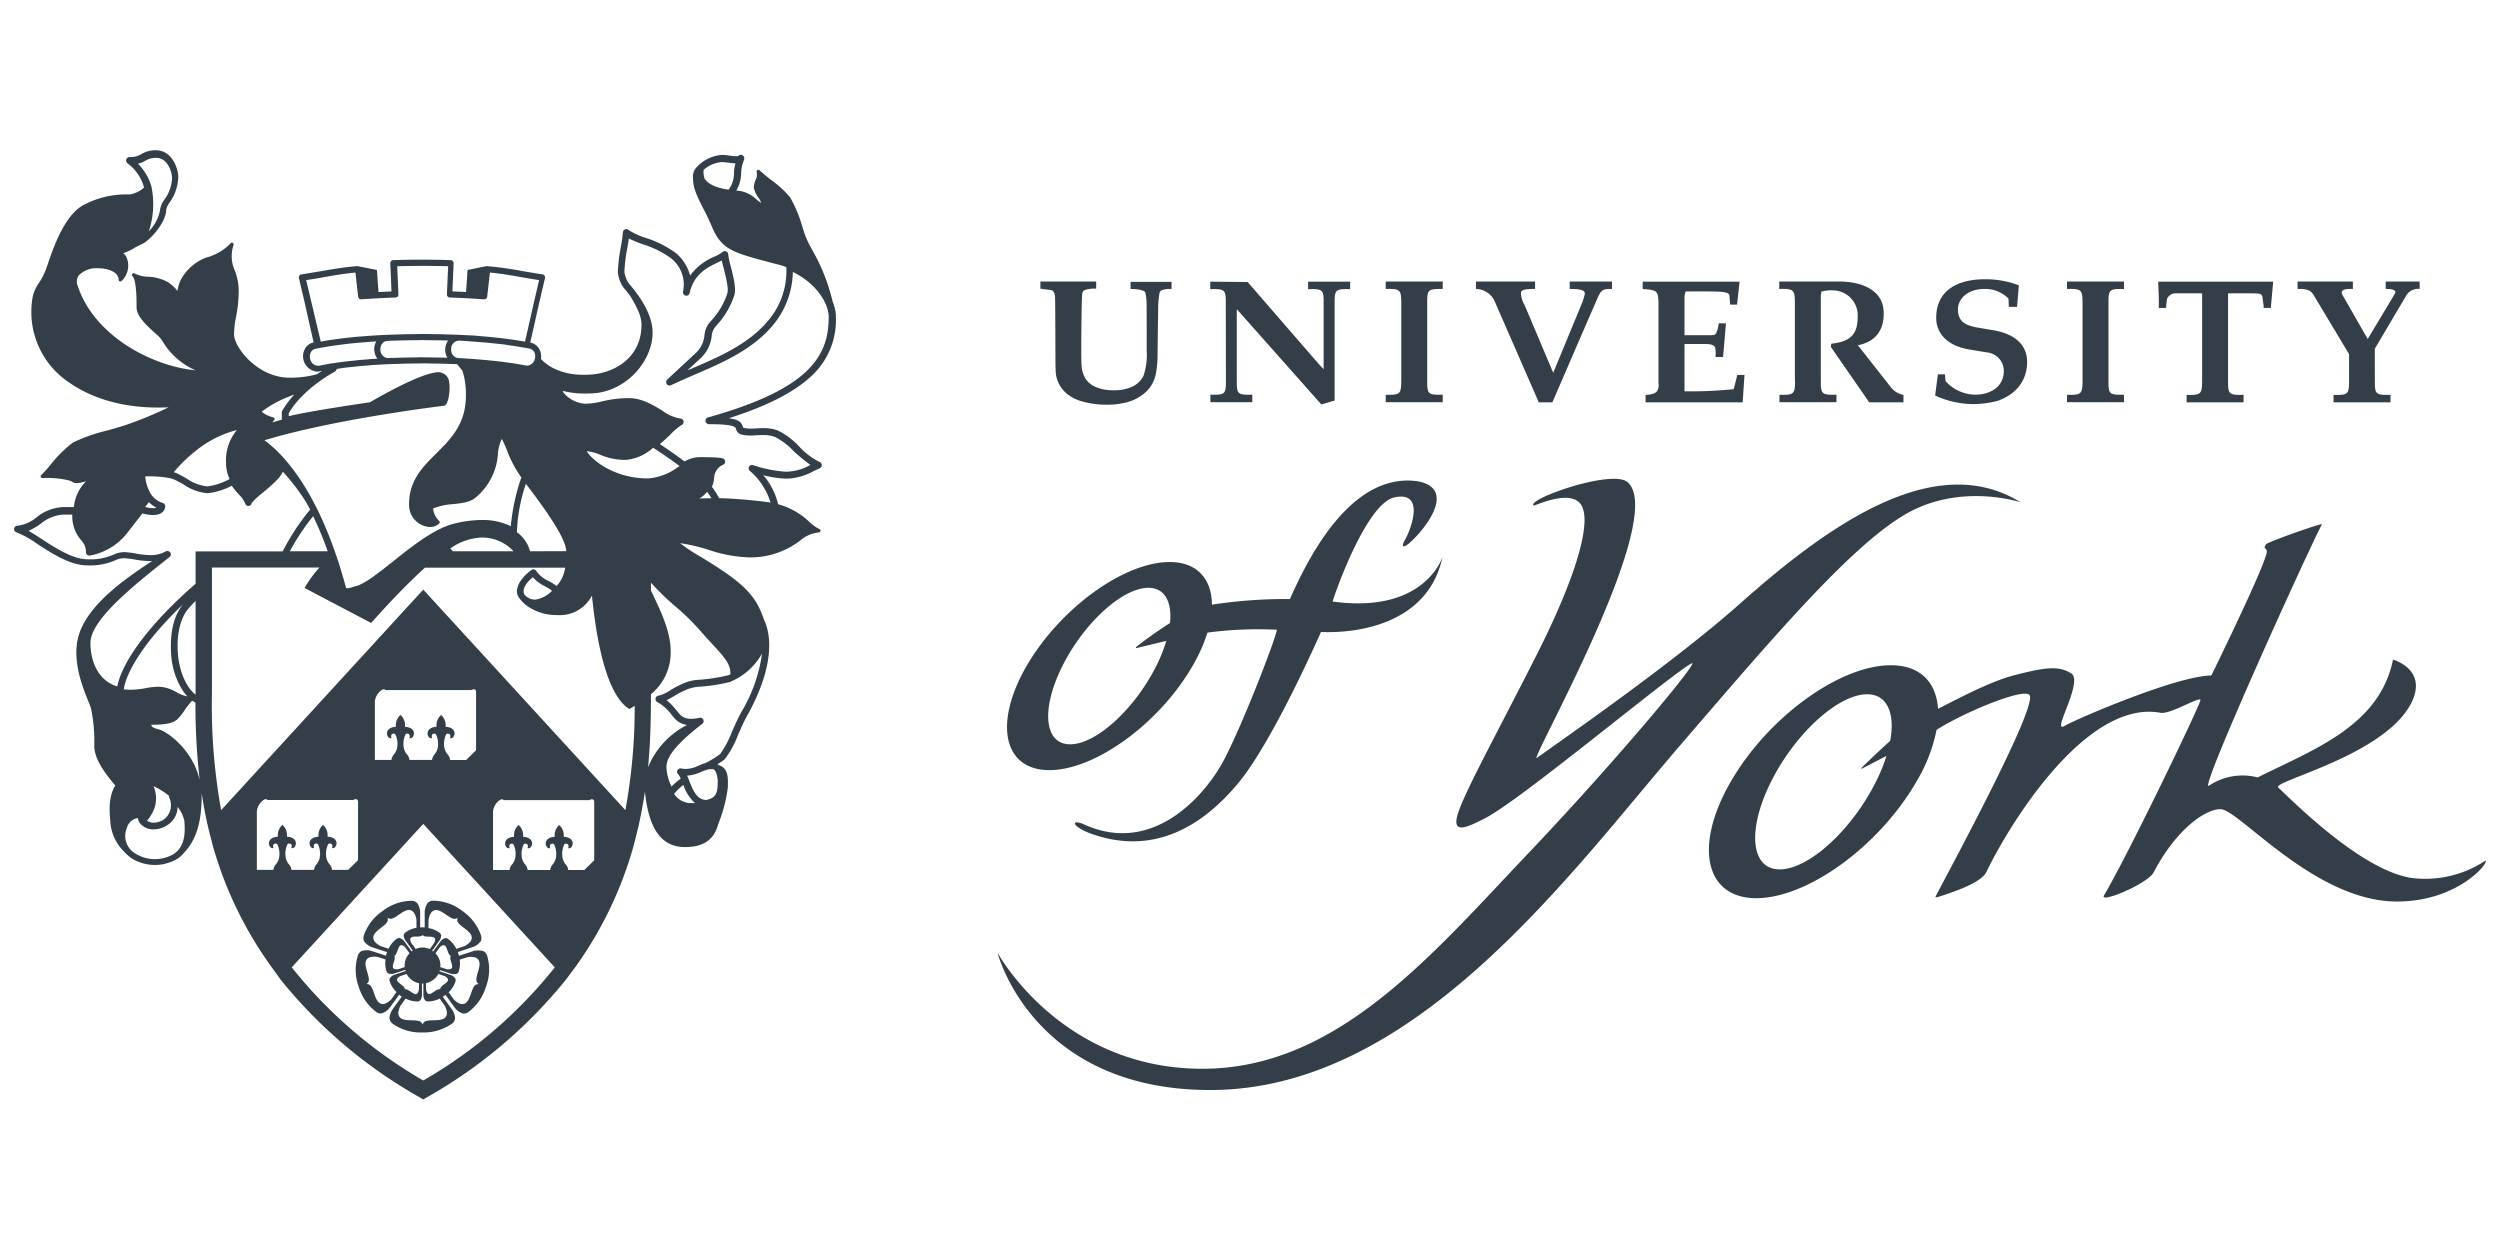 <?xml version="1.0" encoding="UTF-8"?> <svg xmlns="http://www.w3.org/2000/svg" xmlns:xlink="http://www.w3.org/1999/xlink" id="Layer_1" data-name="Layer 1" viewBox="0 0 420 210"><defs><style>.cls-1{fill:none;}.cls-2{clip-path:url(#clip-path);}.cls-3{fill:#333e48;}</style><clipPath id="clip-path"><rect class="cls-1" y="17.38" width="420" height="175.239"></rect></clipPath></defs><g class="cls-2"><path class="cls-3" d="M325.563,62.892l-.46,3.553a15.399,15.399,0,0,0,6.441,1.445,16.588,16.588,0,0,0,4.116-.563c3.291-1.203,4.895-3.593,4.895-6.542,0-2.831-2.066-4.658-5.519-5.279l-2.489-.42c-1.966-.321-3.612-.804-3.612-3.091,0-1.966,1.848-3.452,4.395-3.452a5.464,5.464,0,0,1,4.095,1.625l.059,1.386h1.384l.302-3.614a15.546,15.546,0,0,0-5.758-1.023c-4.456,0-8.129,1.806-8.129,6.502,0,2.528,1.806,4.658,5.479,5.279l3.009.502a3.13,3.13,0,0,1,2.871,3.089c0,2.69-2.228,4.015-4.836,4.015a6.843,6.843,0,0,1-4.956-2.268l-.101-1.145ZM257.63,84.927c.141.141,5.718-2.669,7.768-.42,2.388,2.608-.725,12.623-7.186,25.406-6.26,12.384-11.88,22.598-13.205,26.533-1.346,3.973,1.527,2.528,4.555.983,6-3.091,31.368-24.305,34.6-25.971,1.806-.943-12.783,16.497-27.113,31.588-16.437,17.26-32.292,36.506-55.049,36.506-23.883,0-34.419-19.507-34.419-19.507s5.8,23.079,35.744,23.079c34.297,0,60.186-36.103,78.931-57.899,15.194-17.64,28.377-33.214,37.691-38.732,9.311-5.519,19.507-2.108,19.507-2.108-14.511-8.99-32.552,4.074-47.082,16.979-12.043,10.716-32.812,24.885-34.159,25.971-1.766,1.405,22.136-40.299,15.233-46.32-2.528-2.268-16.957,2.831-15.815,3.912M406.501,48.543V47.299h-5.699v1.243c1.224,0,1.867.202,1.527.802-.302.544-4.557,7.606-4.557,7.606s-3.753-6.562-4.173-7.285c-.382-.682-.323-1.182,1.686-1.123V47.299h-9.293v1.243c2.207-.059,2.388.542,2.909,1.386.521.842,5.741,9.572,5.741,9.572v4.576c-.021,2.127-.16,2.327-2.608,2.268v1.243h9.572V66.323c-2.489.08-2.629-.12-2.629-2.226,0,0-.019-5.219,0-5.521,0,0,4.698-7.967,5.097-8.608a2.356,2.356,0,0,1,2.428-1.426M205.953,64.036c0,2.127-.122,2.348-2.61,2.268v1.264h7.045V66.304c-2.489.08-2.61-.141-2.61-2.268V51.934l14.209,16.015,2.23-.662V50.85c0-2.127.118-2.348,2.608-2.268V47.318h-7.064v1.264c2.507-.08,2.608.141,2.608,2.268V62.029l-.701-.741L209.605,47.379l-6.281-.061v1.264c2.489-.08,2.608.141,2.608,2.268Zm29.461,0c-.04,2.127-.162,2.348-2.61,2.287v1.245h9.574V66.304c-2.489.08-2.608-.141-2.608-2.268V50.829c0-2.125.101-2.306,2.608-2.287V47.299h-9.574v1.243c2.449-.059,2.589.181,2.61,2.287Zm20.71-12.804a4.106,4.106,0,0,1-.601-2.127c.101-.542,1.304-.563,2.369-.563V47.299h-9.935v1.243a3.522,3.522,0,0,1,3.171,2.127l7.386,16.918h2.287s5.078-11.76,7.646-17.659c.622-1.304.924-1.386,2.369-1.386V47.299h-7.104v1.243c1.867,0,2.547.223,2.547.802a8.706,8.706,0,0,1-.462,1.527l-4.855,11.76Zm22.537,13.306c0,1.304-.46,1.705-2.205,1.806v1.243h16.315l.302-4.595h-1.208l-.601,2.388a71.204,71.204,0,0,1-8.268.361V57.795h3.551c.563,0,1.527.061,1.627.722a4.966,4.966,0,0,1,.019,1.464h1.285l.481-5.66h-1.224a4.118,4.118,0,0,1-.342,1.445c-.139.544-.561.544-1.002.544h-4.395V50.029a3.142,3.142,0,0,1,.2-1.065c.882,0,4.836-.04,5.943.061.659.059,1.384.179,1.405.64.059.643.118,1.506.118,1.506h1.165l.3-2.77.12-1.084h-16.275v1.245c2.348.12,2.587.321,2.65,2.146V64.538Zm22.919-.502c-.04,2.127-.16,2.348-2.629,2.287v1.245h9.574V66.304c-2.491.08-2.629-.141-2.629-2.268V49.666a4.372,4.372,0,0,1,.122-.682,6.048,6.048,0,0,1,1.846-.2,4.203,4.203,0,0,1,4.234,4.313c0,2.69-.842,4.296-4.435,4.637l-.08.542,6.441,9.311h5.76V66.344a3.477,3.477,0,0,1-2.146-1.325l-5.519-7.022c3.23-.624,4.475-2.852,4.332-5.681-.16-3.774-3.992-5.017-7.405-5.017H298.912v1.243c2.47-.059,2.589.181,2.629,2.287v13.207Zm48.287,0c-.04,2.127-.162,2.348-2.61,2.287v1.245h9.574V66.304c-2.491.08-2.608-.141-2.608-2.268V50.829c0-2.125.118-2.346,2.608-2.266V47.299h-9.574v1.243c2.47-.059,2.57.181,2.61,2.287Zm24.423-14.751h4.337c1.686.04,1.384.2,1.604,1.684a3.161,3.161,0,0,1,.061.764h1.203l.401-4.416H362.571s.162,2.971.101,4.416h1.224c.061-.743.101-.985.16-1.506a1.527,1.527,0,0,1,1.386-.943h4.515V64.055c-.042,2.127-.16,2.348-2.608,2.289v1.243h9.572V66.323c-2.489.08-2.608-.141-2.608-2.268V49.286Zm-199.506-.783V47.299h9.372v1.203a4.568,4.568,0,0,0-2.026.281.772.772,0,0,0-.302.502c-.139.603-.178,8.971-.178,8.971q0,2.618.059,3.251a4.758,4.758,0,0,0,.704,2.186,3.85,3.85,0,0,0,1.726,1.346,7.398,7.398,0,0,0,2.948.521,6.968,6.968,0,0,0,3.293-.682,3.938,3.938,0,0,0,1.745-1.785,11.136,11.136,0,0,0,.521-4.154s0-7.024-.019-7.566a9.669,9.669,0,0,0-.202-2.188.627.627,0,0,0-.34-.34,6.04,6.04,0,0,0-2.148-.281V47.358H196.82v1.206a3.792,3.792,0,0,0-1.726.221.853.853,0,0,0-.3.441,16.108,16.108,0,0,0-.221,2.911c-.04,1.726-.101,7.465-.101,7.465a17.607,17.607,0,0,1-.2,2.669,6.032,6.032,0,0,1-.783,2.369,5.736,5.736,0,0,1-1.665,1.764,7.54,7.54,0,0,1-2.528,1.184,13.159,13.159,0,0,1-3.394.403,14.917,14.917,0,0,1-4.213-.584,6.779,6.779,0,0,1-2.329-1.163,5.204,5.204,0,0,1-1.384-1.625,5.256,5.256,0,0,1-.582-1.745c-.042-.342-.082-1.285-.082-2.791,0,0-.019-8.971-.059-10.053a2.314,2.314,0,0,0-.183-.924,1.1,1.1,0,0,0-.38-.361Z"></path><path class="cls-3" d="M223.895,101.063c-.122-.019,5.458-16.416,10.355-17.499,5.197-1.145,2.871,5.237,1.787,7.125-.743,1.304-.241,1.424.842.46,1.846-1.625,6.161-6.682,3.793-9.152-.743-.781-2.127-1.264-4.173-1.264-5.401,0-12.665,3.694-19.788,19.908a81.198,81.198,0,0,0-13.106.945c-.04-4.334-2.488-7.165-7.104-7.165-7.707,0-18.463,7.827-24.043,17.48-5.58,9.652-3.853,17.48,3.833,17.48,7.707,0,18.463-7.829,24.043-17.48a26.986,26.986,0,0,0,2.51-5.62,63.916,63.916,0,0,1,11.638-.483c.363.021-5.076,14.471-8.709,21.596-2.909,5.718-11.76,16.474-23.581,11.136-2.428-1.081-2.247.403,1.506,1.667,5.118,1.726,14.589,3.15,24.404-8.73,5.859-7.106,13.826-25.307,13.826-25.307s17.401,1.403,20.41-12.564c-.04,0-2.93,9.574-18.442,7.465m-44.113,23.982c-4.353,0-4.937-5.878-1.304-13.144s10.095-13.146,14.45-13.146c2.749,0,3.994,2.35,3.633,5.92-2.85,1.787-5.54,3.896-5.54,3.896-.302.239-.241.361.12.26l4.796-1.165a25.967,25.967,0,0,1-1.684,4.215c-3.654,7.287-10.116,13.165-14.471,13.165M417.58,144.573a18.346,18.346,0,0,1-12.241,2.95c-8.368-1.105-19.868-12.644-22.598-15.231-1.105-1.065,18.404-5.481,22.518-14.53,2.449-5.401-3.232-6.945-3.232-6.945-2.268,11.159-13.348,15.093-22.739,19.788a10.174,10.174,0,0,0-8.207,1.405c-1.766,1.123,16.275-38.693,19.003-43.932.143-.281-9.091,2.95-9.389,3.37-.682.964.361.403.08,1.546-.905,3.492-9.274,20.492-9.274,20.492-5.62,0-22.516,7.224-24.704,8.49-2.209,1.262,3.293-7.508,1.163-8.851-2.148-1.346-4.475-.983-9.452.281-4.154,1.044-10.055,4.234-12.923,5.681-.281-4.477-3.011-7.327-7.928-7.327-8.61,0-20.651,8.749-26.893,19.568-6.241,10.796-4.316,19.566,4.292,19.566,8.612,0,20.651-8.749,26.895-19.566a27.324,27.324,0,0,0,3.392-8.711c4.515-2.911,14.83-7.184,15.634-5.819,1.262,2.108-13.167,28.778-15.815,33.835-.04.08.099.162.401.061,3.312-1.023,7.367-2.549,8.148-4.196,3.692-7.707,16.657-29.06,29.259-26.75,1.728.319,7.066-3.11,6.684-2.029-.943,2.671-12.342,26.231-16.174,32.695-.884,1.485,7.325-1.928,8.329-3.853,3.673-7.024,8.528-10.618,11.237-10.618,3.07,0,15.834,15.513,29.623,15.513,10.334,0,15.553-6.602,14.91-6.884m-118.587,1.485c-4.857,0-5.519-6.581-1.466-14.71,4.055-8.127,11.279-14.708,16.157-14.708,3.37,0,4.717,3.169,3.872,7.825-2.489,2.23-4.696,4.416-4.696,4.416-.263.26-.221.342.12.16l3.952-2.047a28.729,28.729,0,0,1-1.785,4.355c-4.055,8.108-11.277,14.71-16.157,14.71Zm-217.127,14.61a1.266,1.266,0,0,0-.682-.882,3.094,3.094,0,0,0-1.546-.04s-1.987.643-2.528.823c-.04-.12-.08-.263-.12-.401a1.034,1.034,0,0,0-.08-.22c.601-.202,2.608-.865,2.608-.865a2.968,2.968,0,0,0,1.224-.922,1.088,1.088,0,0,0,.141-.542,2.175,2.175,0,0,0-.101-.561,8.163,8.163,0,0,0-3.11-4.013,8.079,8.079,0,0,0-4.777-1.728,1.269,1.269,0,0,0-1.044.382,2.918,2.918,0,0,0-.5,1.445v2.648h-.382a2.45,2.45,0,0,0-.382.021v-2.65a2.851,2.851,0,0,0-.5-1.443,1.276,1.276,0,0,0-1.046-.382,8.081,8.081,0,0,0-4.775,1.724,8.171,8.171,0,0,0-3.11,4.015,1.597,1.597,0,0,0-.101.563,1.088,1.088,0,0,0,.141.542,2.827,2.827,0,0,0,1.224.922s2.127.704,2.608.844c-.019.08-.059.141-.08.22-.04.12-.08.26-.12.382-.685-.223-2.528-.825-2.528-.825a2.842,2.842,0,0,0-1.527.042,1.265,1.265,0,0,0-.682.884,8.057,8.057,0,0,0,.16,5.076,8.2,8.2,0,0,0,2.85,4.196,1.258,1.258,0,0,0,1.065.319,2.947,2.947,0,0,0,1.264-.882s1.304-1.787,1.625-2.247c.061.038.122.101.181.139.082.059.181.122.263.181-.382.523-1.607,2.209-1.607,2.228a3.322,3.322,0,0,0-.462,1.323.338.338,0,0,0,.021.143,1.27,1.27,0,0,0,.622.922,8.087,8.087,0,0,0,4.876,1.405,8.232,8.232,0,0,0,4.876-1.405,1.236,1.236,0,0,0,.624-.922v-.143a3.047,3.047,0,0,0-.462-1.323s-1.205-1.665-1.607-2.207c.101-.059.181-.122.281-.181.061-.042.12-.101.181-.141.382.523,1.625,2.247,1.625,2.247a2.812,2.812,0,0,0,1.264.884,1.252,1.252,0,0,0,1.065-.323,8.176,8.176,0,0,0,2.85-4.194,7.96,7.96,0,0,0,.221-5.078m-9.874-6.119a3.138,3.138,0,0,1,.401-1.163c.722-.985,1.686-.302,2.549.279.643.441,1.264.884,1.726.643l.202-.101-.042.241c0,.04-.019.061-.019.101,0,.481.561.903,1.145,1.344.622.481,1.304,1.004,1.304,1.646a1.116,1.116,0,0,1-.26.68,3.227,3.227,0,0,1-.985.746s-1.023.34-1.363.441a4.493,4.493,0,0,0-1.325-1.627.667.667,0,0,0-.584-.16,1.822,1.822,0,0,0-.701.483s-.664.922-1.264,1.745l-.181-.122c.603-.821,1.264-1.745,1.264-1.745a2.082,2.082,0,0,0,.26-.741v-.082a.699.699,0,0,0-.34-.502,4.521,4.521,0,0,0-1.808-.741c.021-.382.021-1.365.021-1.365m1.989,7.407a2.97,2.97,0,0,0-.825-1.808c.321-.441.725-1.002.725-1.002a1.325,1.325,0,0,1,.46-.323c.441-.141.603.223.823.844.141.38.281.783.563.922a.75.75,0,0,0-.08.302,2.75,2.75,0,0,0,.16.762,3.475,3.475,0,0,1,.16.722.409.409,0,0,1-.319.441,1.973,1.973,0,0,1-.584.021s-.622-.202-1.103-.361c0-.08.019-.16.019-.241a.627.627,0,0,0,0-.279Zm-1.949-4.597c.664.019,1.065.061,1.065.521a1.708,1.708,0,0,1-.162.542s-.401.582-.722,1.023a3.216,3.216,0,0,0-1.163-.26h-.04a2.854,2.854,0,0,0-1.184.244c-.321-.464-.741-1.027-.741-1.027a1.541,1.541,0,0,1-.162-.542c0-.46.401-.5,1.065-.521a1.625,1.625,0,0,0,1.042-.241c.183.241.603.263,1.004.263m-8.087,1.585a3.265,3.265,0,0,1-.985-.741c-.701-.985.223-1.707,1.046-2.331.622-.479,1.224-.943,1.142-1.443l-.04-.244.202.101c.462.244,1.084-.181,1.726-.64.863-.584,1.827-1.264,2.528-.281a3.091,3.091,0,0,1,.401,1.145v1.363a4.165,4.165,0,0,0-1.806.746.705.705,0,0,0-.342.5v.08a1.585,1.585,0,0,0,.26.743s.685.943,1.266,1.747c-.061.038-.122.08-.202.139-.603-.823-1.264-1.745-1.264-1.745a1.677,1.677,0,0,0-.701-.483.662.662,0,0,0-.584.162,4.442,4.442,0,0,0-1.323,1.625Zm4.034,3.532c-.481.16-1.105.361-1.105.361a1.83,1.83,0,0,1-.561-.021.409.409,0,0,1-.321-.441,2.564,2.564,0,0,1,.16-.722,2.683,2.683,0,0,0,.162-.762.536.536,0,0,0-.08-.302c.279-.139.42-.542.561-.922.221-.622.382-.985.823-.844a1.325,1.325,0,0,1,.46.323s.403.561.725,1.002a2.921,2.921,0,0,0-.783,1.546,2.312,2.312,0,0,0-.04.523Zm-2.249,5.418a3.171,3.171,0,0,1-1.002.704c-1.145.38-1.546-.743-1.888-1.728-.26-.741-.521-1.464-1.023-1.525l-.221-.04.16-.16c.382-.363.162-1.084-.061-1.848-.3-1.002-.64-2.125.523-2.507a3.128,3.128,0,0,1,1.224-.021s.903.281,1.325.422a4.199,4.199,0,0,0,.141,1.888.712.712,0,0,0,.361.481,1.804,1.804,0,0,0,.863.019s1.044-.34,1.966-.643c.021.061.04.143.061.202-.943.302-1.966.643-1.966.643a1.668,1.668,0,0,0-.685.523.698.698,0,0,0-.019.601A4.141,4.141,0,0,0,66.613,166.65c-.281.399-.884,1.264-.884,1.243m1.607-2.528c-.382-.302-.643-.521-.643-.764a.582.582,0,0,1,.101-.279,1.574,1.574,0,0,1,.462-.34s.603-.202,1.063-.361a3.04,3.04,0,0,0,2.087,1.565c0,.481-.04,1.084-.04,1.084a1.825,1.825,0,0,1-.181.542c-.281.382-.622.181-1.163-.202-.342-.221-.682-.46-.985-.401-.04-.34-.359-.601-.701-.842m7.386,3.593a3.274,3.274,0,0,1,.361,1.182c0,1.203-1.184,1.245-2.228,1.266-.783.019-1.546.038-1.766.502l-.101.2-.101-.2c-.239-.464-.983-.483-1.764-.502-1.046-.021-2.209-.063-2.209-1.266a3.274,3.274,0,0,1,.361-1.182s.643-.884.863-1.205a4.196,4.196,0,0,0,1.907.483.634.634,0,0,0,.563-.202,1.609,1.609,0,0,0,.279-.804v-2.006h.241V167.23a1.503,1.503,0,0,0,.281.804.678.678,0,0,0,.561.202,4.197,4.197,0,0,0,1.909-.483c.26.422.842,1.205.842,1.205m-.101-3.593c-.321.241-.643.502-.682.821-.321-.059-.661.183-1.004.403-.542.38-.882.582-1.163.2a2.04,2.04,0,0,1-.2-.54v-1.086a3.022,3.022,0,0,0,2.066-1.544c.481.16,1.063.361,1.063.361a2.103,2.103,0,0,1,.462.34.522.522,0,0,1,.101.279c.021.244-.241.462-.643.764m5.62-.202.162.162-.241.04c-.523.08-.762.783-1.023,1.525-.342.985-.743,2.087-1.888,1.728a2.972,2.972,0,0,1-1.004-.704l-.882-1.205a4.155,4.155,0,0,0,1.123-1.745,1.002,1.002,0,0,0,.061-.321.62.62,0,0,0-.082-.302,1.806,1.806,0,0,0-.682-.521s-1.023-.342-1.947-.64c.021-.063.042-.143.061-.202.922.3,1.968.643,1.968.643a1.808,1.808,0,0,0,.863-.021.672.672,0,0,0,.361-.483,4.242,4.242,0,0,0,.139-1.886c.403-.139,1.306-.42,1.306-.42a3.046,3.046,0,0,1,1.224.021c1.142.38.823,1.504.521,2.507-.202.741-.422,1.443-.04,1.825"></path><path class="cls-3" d="M47.146,164.583A81.358,81.358,0,0,0,70.427,184.31l.682.401.682-.401a81.386,81.386,0,0,0,23.281-19.727l1.663-2.228a64.577,64.577,0,0,0,9.794-20.57l.061-.281c.202-.725.38-1.466.561-2.209l.162-.701c.422-1.928.762-3.793,1.044-5.62v.099c.661,6.302,2.81,9.234,6.743,9.234,2.93,0,4.696-1.123,5.439-3.452.059-.181.141-.441.26-.762a23.735,23.735,0,0,0,1.485-5.901v-.361c.021-1.323.021-2.808-1.544-3.291a1.312,1.312,0,0,0-.202-.16,7.965,7.965,0,0,0,1.224-.842,15.524,15.524,0,0,0,2.247-4.135c.481-1.065.964-2.167,1.445-3.051a1.458,1.458,0,0,1,.12-.202c3.473-6.26,4.517-11.842,2.932-15.712,0-.021-.021-.042-.021-.061-.019-.04-.059-.08-.08-.122-.943-2.749-1.987-4.815-6.1-7.745-1.766-1.245-3.452-2.268-4.796-3.091a25.73,25.73,0,0,1-3.251-2.167,29.573,29.573,0,0,1,4.794,1.123,23.806,23.806,0,0,0,6.705,1.264,13.697,13.697,0,0,0,8.648-2.81,5.682,5.682,0,0,1,3.152-1.386.281.281,0,0,0,.281-.239.276.276,0,0,0-.181-.321,6.73,6.73,0,0,1-1.707-1.224,12.228,12.228,0,0,0-5.237-2.95c0-.04-.021-.08-.021-.12a11.398,11.398,0,0,0-2.467-4.756,17.673,17.673,0,0,0,3.853.582,9.734,9.734,0,0,0,4.597-1.264c.34-.162.68-.321,1.044-.481a.562.562,0,0,0,.34-.542.59.59,0,0,0-.382-.523,11.652,11.652,0,0,1-3.41-2.589,12.353,12.353,0,0,0-3.614-2.709,7.013,7.013,0,0,0-2.388-.38c-.401,0-.781.019-1.145.04-.34.019-.68.04-1.002.04a5.186,5.186,0,0,1-1.044-.101.819.819,0,0,1-.242-.08.245.245,0,0,1-.04-.141c-.202-.643-.523-1.163-2.329-1.426,6.743-2.146,11.42-4.616,14.269-7.484A12.741,12.741,0,0,0,140.428,53.3v-.382a7.341,7.341,0,0,0-.544-2.247,32.296,32.296,0,0,0-3.471-8.751,19.457,19.457,0,0,1-1.142-2.367c-.141-.422-.302-.884-.443-1.346A22.658,22.658,0,0,0,132.74,33.15a17.35,17.35,0,0,0-3.211-2.929c-.762-.603-1.485-1.184-1.907-1.607a.276.276,0,0,0-.361-.04.29.29,0,0,0-.141.342,1.896,1.896,0,0,1-.181,1.323,3.43,3.43,0,0,0-.3,1.224,3.639,3.639,0,0,0,.743,1.686,3.861,3.861,0,0,1,.5.924,3.494,3.494,0,0,1-.762-.544,5.589,5.589,0,0,0-2.728-1.445c-.241-.019-.462-.059-.682-.08a5.92,5.92,0,0,0,.802-2.85,5.988,5.988,0,0,1,.422-2.127l.08-.26a.58.58,0,0,0-.943-.603s-.082.082-.441.082c-.302,0-.685-.061-1.065-.101a9.753,9.753,0,0,0-1.304-.122,6.422,6.422,0,0,0-3.973,1.808c-.021.019-.021.019-.021.04l-.019.019a2.276,2.276,0,0,0-.823,1.987c0,1.766.701,3.112,1.644,4.998.483.922,1.025,1.987,1.567,3.291,1.604,3.774,3.532,4.276,9.874,5.96.462.122.943.241,1.464.382a10.447,10.447,0,0,1,1.123.361,12.848,12.848,0,0,1-2.789,8.69c-3.291,4.135-8.268,6.281-13.106,8.368l-.72.3,2.306-2.125a5.908,5.908,0,0,0,1.768-3.572,2.913,2.913,0,0,1,.68-1.707,13.882,13.882,0,0,0,3.112-5.158c.38-1.123-.122-3.131-.584-4.916a13.371,13.371,0,0,1-.42-1.989.575.575,0,0,0-.964-.42,6.127,6.127,0,0,1-1.325.762,9.557,9.557,0,0,0-4.114,3.192,7.427,7.427,0,0,0-2.268-3.673,16.985,16.985,0,0,0-5.176-2.65,11.897,11.897,0,0,1-2.89-1.325.548.548,0,0,0-.624-.099.596.596,0,0,0-.34.521,20.306,20.306,0,0,1-.321,2.308,28.861,28.861,0,0,0-.521,4.316,5.311,5.311,0,0,0,.861,2.489c.021.04.04.061.061.101.342.38.722.842,1.123,1.384.945,1.567,1.928,3.291,1.928,4.876,0,5.319-4.196,8.028-8.371,8.371-.439.04-.882.059-1.304.059-4.494,0-6.642-2.008-7.224-2.688a2.507,2.507,0,0,0-.342-1.747,2.195,2.195,0,0,0-1.405-.983h-.04L90.595,50.83l.964-4.114a.482.482,0,0,0-.08-.401.503.503,0,0,0-.342-.221c-1.103-.16-2.228-.361-3.312-.542a58.87,58.87,0,0,0-6.04-.842.423.423,0,0,0-.162.019l-3.07.622-.26,3.713c-.762-.04-1.525-.08-2.289-.099l.202-4.738a.482.482,0,0,0-.141-.361.5.5,0,0,0-.361-.16c-1.604-.061-3.23-.08-4.817-.08-1.583,0-3.209.019-4.815.08a.5.5,0,0,0-.361.16.482.482,0,0,0-.141.361l.2,4.738c-.72.019-1.464.059-2.186.099l-.26-3.713-3.171-.622a.474.474,0,0,0-.162-.019c-2.026.16-4.074.5-6.04.842-1.084.181-2.228.382-3.312.542a.503.503,0,0,0-.342.221.571.571,0,0,0-.08.401l.964,4.095,1.504,6.724h-.019a2.101,2.101,0,0,0-1.386.983A2.592,2.592,0,0,0,53.247,62.43a2.135,2.135,0,0,0,.382-.04l.481-.08c-.26.16-.542.361-.863.563a17.195,17.195,0,0,1-4.595.58c-5.399,0-9.332-5.118-9.332-7.283a16.003,16.003,0,0,1,.34-2.932,23.538,23.538,0,0,0,.443-4.435,9.537,9.537,0,0,0-.664-3.37,5.839,5.839,0,0,1-.2-4.276.293.293,0,0,0-.122-.34.277.277,0,0,0-.361.04,8.622,8.622,0,0,1-4.093,2.409c-2.329.842-4.597,3.11-4.836,5.617a6.558,6.558,0,0,0-1.625-1.485,7.382,7.382,0,0,0-3.312-.903,5.21,5.21,0,0,1-2.289-.561.296.296,0,0,0-.34.481c.682.643.682,4.013.682,5.277,0,1.485,1.907,3.192,3.19,4.337.181.16.34.321.502.441a5.583,5.583,0,0,1,.743.983A12.121,12.121,0,0,0,32.837,62.21c-6.982-.643-16.957-5.559-19.807-14.248A1.83,1.83,0,0,1,13.21,46.296a4.066,4.066,0,0,1,3.291-1.224c1.705,0,3.431.661,3.431,1.926a.262.262,0,0,0,.181.263.316.316,0,0,0,.321-.061,3.566,3.566,0,0,0,.903-3.774,2.137,2.137,0,0,0-.622-.903,7.421,7.421,0,0,0,1.966-.943c.141-.061,1.445-.722,1.527-.762,1.546-1.044,3.713-3.673,3.713-5.601a3.225,3.225,0,0,1,.603-1.243,7.682,7.682,0,0,0,1.424-4.196c0-1.585-1.105-4.534-3.753-4.534a4.535,4.535,0,0,0-2.409.622,3.469,3.469,0,0,1-2.026.523.585.585,0,0,0-.542.38.603.603,0,0,0,.181.643,7.702,7.702,0,0,1,2.81,4.074,4.556,4.556,0,0,1-2.43,1.184,15.223,15.223,0,0,0-7.986,1.905c-3.112,1.907-4.916,7.266-5.88,10.137l-.021.04a11.723,11.723,0,0,1-1.365,2.81A6.159,6.159,0,0,0,5.482,49.929a14.225,14.225,0,0,0,6.161,14.349c4.998,3.471,10.838,4.194,14.872,4.194.603,0,1.203-.021,1.806-.04A65.727,65.727,0,0,1,21.598,71.24c-1.042.363-2.348.743-3.591,1.086a27.655,27.655,0,0,0-5.76,2.026,20.839,20.839,0,0,0-3.793,3.774A21.265,21.265,0,0,1,6.927,79.81a.325.325,0,0,0-.08.321.284.284,0,0,0,.281.181,16.412,16.412,0,0,1,4.215.342,2.523,2.523,0,0,1,.802.3,1.337,1.337,0,0,0,.722.22,6.408,6.408,0,0,0,1.607-.34A7.105,7.105,0,0,0,12.406,85.19H10.501a7.776,7.776,0,0,0-4.395,1.745,6.011,6.011,0,0,1-3.173,1.384.58.58,0,0,0-.561.502.568.568,0,0,0,.422.622,16.803,16.803,0,0,1,3.431,1.909c2.489,1.625,5.58,3.631,8.408,3.631a10.696,10.696,0,0,0,4.717-.842,3.447,3.447,0,0,1,1.485-.361,11.813,11.813,0,0,1,1.665.2,16.018,16.018,0,0,0,2.69.281h.361c-5.258,3.413-10.153,7.144-12.002,11.56-1.785,4.313.181,9.232,1.243,11.88.202.502.382.943.483,1.245a26.803,26.803,0,0,1,.563,6.382c0,2.146,1.764,4.555,3.532,6.642-.844,1.325-1.126,3.19-.844,5.861a7.758,7.758,0,0,0,2.369,5.296,5.99,5.99,0,0,0,.502.504,6.402,6.402,0,0,0,.741.582c.021.021.042.021.061.04a7.481,7.481,0,0,0,3.814,1.063,7.831,7.831,0,0,0,1.344-.12,8.08,8.08,0,0,0,2.249-.802.019.019,0,0,0,.019-.021c.021-.021.04-.021.061-.04h.019a4.619,4.619,0,0,0,1.184-1.042c2.026-2.09,2.99-5.078,2.99-9.635a4.797,4.797,0,0,0-.019-.521c.26,1.724.58,3.492.983,5.296l.16.704c.181.743.361,1.464.563,2.207l.059.263a64.622,64.622,0,0,0,9.794,20.57Zm76.163-135.366a4.625,4.625,0,0,1-.903,2.648c-2.39-.34-3.492-1.063-4.034-1.846a3.381,3.381,0,0,1-.162-1.445v-.04a5.255,5.255,0,0,1,3.011-1.304c.34,0,.762.059,1.163.101.401.059.802.099,1.185.12a5.399,5.399,0,0,0-.26,1.766M23.183,27.512a4.635,4.635,0,0,0,1.224-.504,3.321,3.321,0,0,1,1.867-.481c1.827,0,2.629,2.249,2.629,3.392a6.533,6.533,0,0,1-1.264,3.593,3.669,3.669,0,0,0-.762,1.846A6.799,6.799,0,0,1,25.01,38.849a14.595,14.595,0,0,0,.441-7.465,8.85,8.85,0,0,0-2.266-3.872Zm-.239,14.068a.473.473,0,0,1-.101.059.386.386,0,0,1,.101-.059M95.131,92.595h0l-6.082.021a5.774,5.774,0,0,0-2.226-3.213c0-.04.019-.059.019-.099a28.479,28.479,0,0,1,1.506-8.028,2.178,2.178,0,0,0,.202.26c2.449,3.251,6.523,8.711,6.581,11.059M78.514,60.244c-.321-.021-1.644-.101-1.644-.101a1.368,1.368,0,0,1-1.065-1.506,1.354,1.354,0,0,1,1.184-1.405h.019c.202-.021,1.646.08,1.747.101l.2.019c.363.021.743.042,1.165.082l.722.059,1.063.082,1.546.16c.622.061,1.184.12,1.745.221.241.04.504.08.725.101.42.059.821.12,1.184.181l1.865.321a1.218,1.218,0,0,1,.743.521,1.5,1.5,0,0,1,.16,1.145,1.477,1.477,0,0,1-1.264,1.205.716.716,0,0,1-.2-.021l-1.747-.302c-.34-.059-.722-.12-1.123-.16-.221-.04-.462-.061-.682-.101-.542-.08-1.123-.141-1.684-.2l-1.386-.141-1.163-.101c-.241-.019-.483-.04-.704-.061-.401-.04-.802-.059-1.145-.08ZM52.283,50.63l-.842-3.572c.943-.141,1.888-.302,2.81-.462,1.787-.321,3.633-.643,5.46-.802l.46,4.053a.508.508,0,0,0,.542.441c1.888-.141,3.814-.239,5.72-.3a.5.5,0,0,0,.361-.16.482.482,0,0,0,.141-.361l-.202-4.738c1.426-.04,2.871-.059,4.276-.059s2.85.019,4.276.059l-.202,4.738a.482.482,0,0,0,.141.361.5.5,0,0,0,.361.16q2.86.091,5.718.3a.523.523,0,0,0,.544-.441l.46-4.053c1.827.16,3.673.481,5.46.802.922.16,1.867.321,2.81.462L89.734,50.63l-1.527,6.764-.842-.141q-.573-.091-1.205-.183c-.239-.04-.481-.059-.722-.099-.582-.082-1.203-.162-1.806-.221L82.527,56.63l-1.544-.139-.722-.061c-.422-.04-.844-.08-1.205-.08L77.189,56.25h-.12s-.2-.021-.542-.021l-1.344-.04c-.884-.04-1.968-.061-3.131-.061l-1.004-.019-1.004.019c-1.163.021-2.247.021-3.131.061l-1.344.04a5.03,5.03,0,0,0-.521.021h-.141l-1.867.101c-.382.019-.783.059-1.205.08l-.72.061-1.105.08-1.546.16c-.603.061-1.224.141-1.787.221-.239.04-.481.061-.72.101-.443.061-.844.12-1.205.181l-.863.162Zm22.88,9.473h-.16c-.844-.04-1.888-.04-2.99-.061-.342,0-.682,0-1.025-.021-.34,0-.68,0-1.002.021-1.105.021-2.148.021-2.993.061h-.16l-1.745.059a1.414,1.414,0,0,1-1.184-1.384,1.55,1.55,0,0,1,.361-1.123,1.085,1.085,0,0,1,.661-.361h.042c.38-.061,1.926-.082,1.926-.082h.019c.863-.04,1.949-.04,3.091-.059l.983-.021,1.004.021c1.145.019,2.228.019,3.112.059h.181a2.713,2.713,0,0,0-.483,1.447,2.404,2.404,0,0,0,.361,1.445M53.549,61.447a1.394,1.394,0,0,1-1.445-1.184,1.5,1.5,0,0,1,.16-1.145,1.162,1.162,0,0,1,.722-.521l1.867-.342c.361-.059.741-.12,1.163-.181.241-.04.481-.059.743-.099.561-.082,1.142-.141,1.745-.221L60.03,57.594l1.086-.08c.239-.021.5-.04.72-.061.422-.04.823-.059,1.184-.08l.202-.021a2.541,2.541,0,0,0-.342,1.487,2.661,2.661,0,0,0,.523,1.424h-.162c-.361.021-.741.04-1.142.08-.221.021-.462.042-.704.061l-1.044.08-1.485.162c-.561.059-1.145.12-1.684.2-.241.04-.483.061-.704.101-.401.061-.783.101-1.123.16Zm2.688,1.004a.503.503,0,0,0,.202-.202l.181-.281c.221-.019.441-.059.661-.099.521-.082,1.065-.141,1.646-.202l1.485-.16,1.044-.08.722-.061c.401-.04.781-.061,1.123-.08l1.806-.101h.141a4.611,4.611,0,0,1,.481-.021l1.325-.04c.823-.04,1.867-.04,2.95-.061.342,0,.682,0,1.004-.019.342,0,.682,0,1.023.019,1.105.021,2.127.021,2.95.061l1.304.04c.281,0,.443.021.462.021h.061c.2.26.481.622.882,1.103a12.936,12.936,0,0,1,.582,4.196c0,4.736-2.528,7.245-4.956,9.673-2.369,2.348-4.595,4.576-4.595,8.57a3.703,3.703,0,0,0,3.49,3.812,2.289,2.289,0,0,0,1.567-.582.318.318,0,0,0,.101-.221.322.322,0,0,0-.101-.22A3.338,3.338,0,0,1,72.756,85.43a10.79,10.79,0,0,1,3.429-.741c1.487-.162,2.871-.323,3.774-1.145a10.425,10.425,0,0,0,3.694-7.266A6.677,6.677,0,0,1,84.314,73.73c.342.661.603,1.304.882,1.987a19.531,19.531,0,0,0,2.39,4.494A33.967,33.967,0,0,0,85.82,88.399a10.815,10.815,0,0,0-4.857-1.042,20.045,20.045,0,0,0-4.295.521c-3.471.743-7.186,3.694-10.456,6.302-1.123.903-2.207,1.745-3.232,2.489l-.021.021A14.848,14.848,0,0,1,60.25,98.334l-1.525.462c-.08,0-.181.019-.26.019a1.729,1.729,0,0,1-.321-.019c-.16-.603-.321-1.205-.502-1.806,0-.021,0-.021-.021-.04-.319-1.126-.661-2.249-1.023-3.312,0-.021,0-.021-.021-.04C52.243,80.654,46.726,75.616,44.416,73.97c11.802-3.591,29.944-5.779,30.143-5.798A.361.361,0,0,0,74.7,68.13c.704-.279.964-2.829.764-3.872a1.83,1.83,0,0,0-1.808-1.726c-2.81,0-10.536,4.475-11.518,5.057-1.145.162-10.116,1.466-13.627,2.329v-.502c2.428-4.175,7.667-6.945,7.726-6.964M86.28,92.616H76.065c-.12-.162-.26-.323-.401-.483a9.818,9.818,0,0,1,5.158-1.825A7.213,7.213,0,0,1,86.28,92.616m-31.227,0H48.692a38.44,38.44,0,0,1,3.912-5.901,55.83,55.83,0,0,1,2.449,5.901M49.435,66.305a14.89,14.89,0,0,0-2.008,2.688.636.636,0,0,0-.082.281v1.224c-.561.162-1.084.321-1.583.462a1.253,1.253,0,0,1,.279-.34.257.257,0,0,0,.08-.281.303.303,0,0,0-.221-.223,5.457,5.457,0,0,1-.962-.34,3.31,3.31,0,0,1-.964-.622,19.215,19.215,0,0,1,5.46-2.85M33.017,75.637A17.989,17.989,0,0,1,39.8,72.244a7.911,7.911,0,0,0-1.825,5.5,6.301,6.301,0,0,0,.601,2.728,10.322,10.322,0,0,1-3.753,1.245,7.364,7.364,0,0,1-3.471-1.325c-.563-.319-1.123-.64-1.705-.903a2.578,2.578,0,0,0-.462-.16,25.333,25.333,0,0,1,3.833-3.692m-12.222,40.177c.3-2.388,2.81-7.487,10.015-14.349a4.348,4.348,0,0,0-.542.722c-1.907,2.869-1.585,7.104-1.466,8.329a12.793,12.793,0,0,0,1.846,5.418,6.683,6.683,0,0,0,.844,1.065,6.461,6.461,0,0,1-1.886-.722,6.185,6.185,0,0,0-2.831-.903,11.028,11.028,0,0,0-2.308.241,14.566,14.566,0,0,1-2.831.26c-.26-.021-.561-.042-.842-.061m12.062.882c-1.405-1.063-2.589-3.492-2.911-6.302-.502-4.454.842-6.922,1.264-7.564a14.105,14.105,0,0,1,1.646-1.867Zm-7.064,15.374a13.343,13.343,0,0,1,2.026,1.184,6.528,6.528,0,0,1,.582.462.579.579,0,0,0,.021.26A3.007,3.007,0,0,1,27.78,137.47a3.09,3.09,0,0,1-1.947.743,1.876,1.876,0,0,1-1.145-.344,4.775,4.775,0,0,0,.682-.922,5.153,5.153,0,0,0,.422-4.876m3.27,11.481a6.857,6.857,0,0,1-1.905.682,7.509,7.509,0,0,1-1.126.099,6.161,6.161,0,0,1-3.19-.882,3.439,3.439,0,0,1-1.527-4.374,2.277,2.277,0,0,1,1.827-1.646,2.17,2.17,0,0,0,.401.901,2.881,2.881,0,0,0,2.289,1.006,4.345,4.345,0,0,0,2.65-.985,3.516,3.516,0,0,0,1.344-2.789,5.271,5.271,0,0,1,1.163,2.449,3.558,3.558,0,0,0,.021.441c.059,1.245.16,3.812-1.949,5.099m-2.186-20.954-.281-.08c-.823-.239-1.105-.34-1.184-.762,1.525,0,3.471-.061,4.395-.924a7.995,7.995,0,0,0,1.145-1.426,11.654,11.654,0,0,1,1.344-1.684c.181.12.361.221.542.321a108.769,108.769,0,0,0,.722,13.024c-1.163-5.099-5.399-8.068-6.682-8.469m5.981-29.982v5.458c-8.732,7.585-12.503,13.768-13.146,17.239-3.312-.964-4.515-4.355-4.515-7.304,0-3.914,7.365-9.736,13.287-14.431a.567.567,0,0,0,.12-.762.595.595,0,0,0-.764-.181,4.984,4.984,0,0,1-2.589.622,14.52,14.52,0,0,1-2.507-.279,13.391,13.391,0,0,0-1.846-.221,4.466,4.466,0,0,0-1.907.46,9.703,9.703,0,0,1-4.276.743c-2.489,0-5.418-1.907-7.787-3.452-.762-.502-1.485-.964-2.127-1.325a12.053,12.053,0,0,0,2.029-1.184,6.618,6.618,0,0,1,3.753-1.544h1.565a6.119,6.119,0,0,0,1.466,4.274,2.825,2.825,0,0,1,.823,2.047.57.57,0,0,0,.2.422.636.636,0,0,0,.462.139,10.328,10.328,0,0,0,5.941-3.389c.521-.624,1.243-1.588,2.106-2.69.241-.321.502-.664.783-1.004,1.705.441,2.85.34,3.452-.3a1.383,1.383,0,0,0,.38-.943.576.576,0,0,0-.441-.523,3.515,3.515,0,0,1-1.686-1.123,3.436,3.436,0,0,1-.542-.842,6.392,6.392,0,0,1-.682-2.491,19.629,19.629,0,0,1,3.975.263,5.451,5.451,0,0,1,.861.26,15.913,15.913,0,0,1,1.607.842,8.351,8.351,0,0,0,4.034,1.466,11.478,11.478,0,0,0,4.055-1.264,12.754,12.754,0,0,0,1.163,1.445,4.777,4.777,0,0,1,1.084,1.546.564.564,0,0,0,1.103-.101,13.232,13.232,0,0,1,1.888-1.745c1.745-1.466,2.988-2.57,3.331-3.513a34.794,34.794,0,0,1,4.074,5.399c.181.321.342.643.523.983a37.455,37.455,0,0,0-4.618,7.024H32.858Zm-8.469-7.447c.202-.26.42-.542.622-.804a4.662,4.662,0,0,0,1.285.924,1.688,1.688,0,0,1-.582.08,5.146,5.146,0,0,1-1.325-.2M48.551,145.216a2.463,2.463,0,0,1-.582-1.365,3.717,3.717,0,0,1,.34-2.029.258.258,0,0,1,.221-.101.496.496,0,0,1,.403.143.534.534,0,0,1,.059.441l-.04.181h.181c.302,0,.563-.382.582-.802,0-.241-.099-1.023-1.504-1.123v-.063a2.341,2.341,0,0,0-.685-1.844l-.08-.061-.08.061a2.289,2.289,0,0,0-.682,1.844v.063c-1.405.101-1.504.882-1.504,1.123,0,.42.279.802.582.802h.178l-.04-.181a.645.645,0,0,1,.061-.441.465.465,0,0,1,.401-.143.332.332,0,0,1,.223.101,3.717,3.717,0,0,1,.34,2.029,2.463,2.463,0,0,1-.582,1.365,1.675,1.675,0,0,0-.403.842v.08H43.152v-9.874a2.706,2.706,0,0,1,.844-1.644l.221-.181c.321-.223.582-.223.722-.042H59.368a.69.69,0,0,1,.401-.139c.181,0,.382.12.382.46v9.796l-1.665,1.623h-2.709v-.08a1.617,1.617,0,0,0-.403-.842,2.463,2.463,0,0,1-.582-1.365,3.755,3.755,0,0,1,.34-2.029.26.26,0,0,1,.223-.101.488.488,0,0,1,.401.143.538.538,0,0,1,.061.441l-.04.181h.181c.3,0,.561-.382.58-.802,0-.241-.099-1.023-1.504-1.123v-.063a2.348,2.348,0,0,0-.682-1.844l-.08-.061-.082.061a2.288,2.288,0,0,0-.68,1.844v.063c-1.405.101-1.506.882-1.506,1.123,0,.42.279.802.582.802h.181l-.04-.181a.64.64,0,0,1,.059-.441.469.469,0,0,1,.403-.143.331.331,0,0,1,.22.101,3.717,3.717,0,0,1,.34,2.029,2.623,2.623,0,0,1-.582,1.365,1.687,1.687,0,0,0-.401.842v.08H48.952v-.08a1.687,1.687,0,0,0-.401-.842m22.558,36.305a78.004,78.004,0,0,1-22.096-19.005l22.096-24.104,22.096,24.104a77.736,77.736,0,0,1-22.096,19.005m4.093-54.768a2.463,2.463,0,0,1-.582-1.367,3.695,3.695,0,0,1,.342-2.026.256.256,0,0,1,.221-.101.488.488,0,0,1,.401.143.538.538,0,0,1,.061.441l-.042.181h.181c.302,0,.563-.382.584-.802,0-.241-.101-1.025-1.506-1.123v-.063a2.255,2.255,0,0,0-.682-1.844l-.08-.063-.08.063a2.31,2.31,0,0,0-.685,1.844v.063c-1.405.099-1.504.882-1.504,1.123,0,.42.279.802.582.802h.181l-.04-.181a.632.632,0,0,1,.061-.441.462.462,0,0,1,.401-.143.331.331,0,0,1,.221.101,3.713,3.713,0,0,1,.34,2.026,2.622,2.622,0,0,1-.582,1.367,1.679,1.679,0,0,0-.401.842v.08H68.78v-.08a1.611,1.611,0,0,0-.401-.842,2.463,2.463,0,0,1-.582-1.367,3.713,3.713,0,0,1,.34-2.026.258.258,0,0,1,.221-.101.496.496,0,0,1,.403.143.534.534,0,0,1,.059.441l-.04.181h.181c.3,0,.561-.382.582-.802,0-.241-.101-1.025-1.506-1.123v-.063a2.255,2.255,0,0,0-.68-1.844l-.082-.063-.08.063a2.249,2.249,0,0,0-.682,1.844v.063c-1.405.099-1.504.882-1.504,1.123,0,.42.279.802.58.802h.181l-.04-.181a.645.645,0,0,1,.061-.441.465.465,0,0,1,.401-.143.332.332,0,0,1,.223.101,3.751,3.751,0,0,1,.34,2.026,2.463,2.463,0,0,1-.582,1.367,1.685,1.685,0,0,0-.403.842v.08H62.98V117.801a2.706,2.706,0,0,1,.844-1.644l.22-.181c.319-.223.582-.223.722-.042H79.196a.69.69,0,0,1,.401-.139c.181,0,.382.118.382.46V126.05l-1.665,1.625H75.603v-.08a1.595,1.595,0,0,0-.401-.842m24.625,17.779-1.665,1.627h-2.709v-.08a1.624,1.624,0,0,0-.401-.844,2.451,2.451,0,0,1-.582-1.365,3.713,3.713,0,0,1,.34-2.026.258.258,0,0,1,.221-.101.488.488,0,0,1,.401.143.538.538,0,0,1,.061.441l-.04.178h.181c.3,0,.563-.38.582-.802,0-.241-.099-1.025-1.506-1.123v-.061a2.357,2.357,0,0,0-.682-1.846l-.08-.061-.08.061a2.325,2.325,0,0,0-.682,1.846v.061c-1.405.099-1.506.882-1.506,1.123,0,.422.281.802.584.802h.181l-.04-.178a.64.64,0,0,1,.059-.441.465.465,0,0,1,.401-.143.331.331,0,0,1,.221.101,3.733,3.733,0,0,1,.342,2.026,2.454,2.454,0,0,1-.584,1.365,1.686,1.686,0,0,0-.399.844v.08H88.63v-.08a1.624,1.624,0,0,0-.401-.844,2.454,2.454,0,0,1-.584-1.365,3.733,3.733,0,0,1,.342-2.026.258.258,0,0,1,.221-.101.488.488,0,0,1,.401.143.538.538,0,0,1,.061.441l-.04.178H88.81c.3,0,.561-.38.582-.802,0-.241-.101-1.025-1.506-1.123v-.061a2.357,2.357,0,0,0-.682-1.846l-.08-.061-.08.061a2.287,2.287,0,0,0-.682,1.846v.061c-1.405.099-1.506.882-1.506,1.123,0,.422.281.802.582.802h.181l-.04-.178a.632.632,0,0,1,.061-.441.465.465,0,0,1,.401-.143.331.331,0,0,1,.221.101,3.713,3.713,0,0,1,.34,2.026,2.451,2.451,0,0,1-.582,1.365,1.692,1.692,0,0,0-.401.844v.08H82.829v-9.874a2.723,2.723,0,0,1,.842-1.646l.221-.181c.321-.221.584-.221.722-.04H99.046a.681.681,0,0,1,.401-.139c.181,0,.38.118.38.46Zm5.239-8.427L71.109,99.056l-33.957,37.048a98.72,98.72,0,0,1-1.546-19.608V95.344H53.669a19.501,19.501,0,0,0-2.348,3.171l-.162.26,11.199,5.882.141-.162c.061-.059,4.677-5.338,8.91-9.131h23.541a5.786,5.786,0,0,1-1.445,3.089,10.01,10.01,0,0,0-1.365-.863,4.949,4.949,0,0,1-2.047-1.665.523.523,0,0,0-.359-.26.497.497,0,0,0-.443.101,7.253,7.253,0,0,0-1.886,1.907.019.019,0,0,1-.021.019v.021a3.786,3.786,0,0,0-.481,1.145,1.956,1.956,0,0,0,.021,1.023l.059.181a1.056,1.056,0,0,0,.082.16,5.959,5.959,0,0,0,2.146,1.989,8.659,8.659,0,0,0,4.416,1.123,6.082,6.082,0,0,0,5.819-3.272c.422,4.034,1.726,16.017,6.14,18.965a.216.216,0,0,0,.16.04.457.457,0,0,0,.162-.04c.241-.141.481-.302.722-.441a95.615,95.615,0,0,1-1.565,17.52M92.743,99.237a4.799,4.799,0,0,1-2.85,1.506,2.39,2.39,0,0,1-1.747-.804l-.12-.239c-.26-.762.281-1.705,1.485-2.73a6.806,6.806,0,0,0,2.106,1.567,8.737,8.737,0,0,1,1.126.701m5.819-23.44a7.554,7.554,0,0,1,2.268.603,10.763,10.763,0,0,0,4.295.863,7.832,7.832,0,0,0,4.597-2.047c1.705,1.103,3.211,2.146,4.454,3.091a4.59,4.59,0,0,0-.422.26,9.568,9.568,0,0,1-4.834,1.806c-5.641.019-9.393-2.99-10.357-4.576M115.923,134.92a3.384,3.384,0,0,1-2.669-1.546,8.147,8.147,0,0,1,1.565-1.506,6.874,6.874,0,0,0,1.947,3.051Zm4.656-3.673c0,2.026-.281,2.77-1.907,3.15-1.506-.038-2.148-1.342-2.869-3.19-.061-.162-.122-.321-.181-.462a3.133,3.133,0,0,0-.202-.441,6.51,6.51,0,0,0,2.367-.622c.223-.101.443-.181.664-.263.141-.04.26-.08.401-.12a2.593,2.593,0,0,1,.844-.08h.059c.542.04.823,1.344.823,2.026m2.327-16.798a10.896,10.896,0,0,0,5.118-4.656,26.048,26.048,0,0,1-3.45,9.792,1.409,1.409,0,0,0-.122.223c-.502.922-1.002,2.045-1.485,3.131a16.297,16.297,0,0,1-1.987,3.753,16.045,16.045,0,0,1-2.388,1.464l-.101.061c-.059.021-.101.021-.16.04-.04.021-.08.021-.122.04-.059.021-.141.04-.2.061-.04.021-.061.021-.101.04-.061.019-.141.061-.202.08-.019.021-.061.021-.08.04-.021.021-.061.021-.08.042-.061.019-.141.059-.202.08a5.181,5.181,0,0,1-2.106.542,3.82,3.82,0,0,1-.802-.08.572.572,0,0,0-.502.981c.04.042.059.084.099.122,0,.021.021.021.021.042.021.038.061.08.08.118,0,.021.021.021.021.042.04.059.061.12.101.181,0,.019.019.019.019.04.021.061.061.101.082.16,0,0,0,.021.019.021a11.26,11.26,0,0,0-1.564,1.344,8.26,8.26,0,0,1-.844-3.129c0-.964,0-2.772,6.021-7.428a.559.559,0,0,0,.162-.701.58.58,0,0,0-.523-.321.379.379,0,0,0-.141.021,5.836,5.836,0,0,1-1.264.16,2.615,2.615,0,0,1-1.865-.582c-.141-.141-.342-.382-.584-.682a13.617,13.617,0,0,0-1.766-1.867c.382-.181.783-.42,1.245-.682a13.729,13.729,0,0,1,2.568-1.264,7.096,7.096,0,0,1,1.846-.321,28.974,28.974,0,0,0,5.118-.823c.021-.038.08-.059.12-.08m-5.137-8.348c.704.802,1.344,1.504,1.928,2.125,2.006,2.188,3.11,3.392,3.009,5.04a1.507,1.507,0,0,0-.241.139,28.931,28.931,0,0,1-4.876.783,7.911,7.911,0,0,0-2.106.361,15.179,15.179,0,0,0-2.791,1.363,6.875,6.875,0,0,1-1.987.945.578.578,0,0,0-.563.46.585.585,0,0,0,.323.645,7.636,7.636,0,0,1,2.446,2.228,7.684,7.684,0,0,0,.704.781,3.492,3.492,0,0,0,1.806.823,13.855,13.855,0,0,0-6.544,7.104c.422-4.416.483-8.549.483-12.283a8.982,8.982,0,0,0,3.312-7.283c0-3.112-1.567-6.424-2.812-9.093-.178-.361-.34-.722-.5-1.063V97.893a42.278,42.278,0,0,0,4.093,3.973,39.112,39.112,0,0,1,4.316,4.236m-.281-22.357a4.321,4.321,0,0,0,1.304-1.126,9.4,9.4,0,0,1,.725,1.086c-.725,0-1.405.019-2.029.04m18.665-5.641a8.58,8.58,0,0,1-4.095,1.145,21.896,21.896,0,0,1-5.538-1.105.566.566,0,0,0-.664.241.549.549,0,0,0,.101.701,11.408,11.408,0,0,1,3.492,5.338c-.101-.019-.181-.019-.281-.04a83.301,83.301,0,0,0-8.368-.701,11.22,11.22,0,0,0-1.203-1.907,4.28,4.28,0,0,0,.38-1.546,2.516,2.516,0,0,1,1.546-2.167.549.549,0,0,0,.3-.422.584.584,0,0,0-.181-.502c-.16-.141-.361-.34-4.194-.34a5.353,5.353,0,0,0-2.449.722c-1.184-.903-2.549-1.846-4.135-2.911.643-.542,1.226-1.103,1.747-1.604a11.112,11.112,0,0,1,1.867-1.588.579.579,0,0,0,.361-.64.565.565,0,0,0-.563-.462,7.04,7.04,0,0,1-3.03-1.344c-1.625-.983-3.45-2.087-5.599-2.087a19.184,19.184,0,0,0-4.557.561,12.378,12.378,0,0,1-2.749.382,5.2,5.2,0,0,1-3.431-1.585,1.682,1.682,0,0,1-.382-.582,14.967,14.967,0,0,0,4.437.441c6.1,0,10.674-5.399,10.674-10.214,0-3.072-2.186-6.201-4.032-8.31a4.956,4.956,0,0,1-.704-1.886,27.128,27.128,0,0,1,.502-4.114q.151-.844.241-1.506a21.903,21.903,0,0,0,2.388.983,15.57,15.57,0,0,1,4.796,2.409,5.596,5.596,0,0,1,1.947,5.399l-.021.12a.588.588,0,0,0,.422.682.567.567,0,0,0,.683-.422l.021-.101c.741-3.129,2.969-4.213,4.595-4.996.281-.141.542-.26.783-.382.08.382.181.804.321,1.285.361,1.466.882,3.452.603,4.276a12.579,12.579,0,0,1-2.81,4.675,3.901,3.901,0,0,0-1.025,2.329,4.63,4.63,0,0,1-1.424,2.95l-4.836,4.494a.582.582,0,0,0-.082.743.568.568,0,0,0,.722.2c1.245-.58,2.51-1.142,3.853-1.724,4.956-2.127,10.074-4.334,13.547-8.69a14.376,14.376,0,0,0,3.07-8.61c3.753,1.806,5.861,4.977,6.021,7.325v.3c0,6.684-3.471,12.102-20.29,16.819a.555.555,0,0,0-.401.622.581.581,0,0,0,.563.502c4.334,0,4.496.523,4.555.783a1.282,1.282,0,0,0,1.126,1.004,6.348,6.348,0,0,0,1.283.12c.361,0,.722-.019,1.063-.04.342-.021.722-.04,1.083-.04a5.771,5.771,0,0,1,2.008.321,11.763,11.763,0,0,1,3.211,2.467,28.666,28.666,0,0,0,2.73,2.228h0"></path></g></svg> 